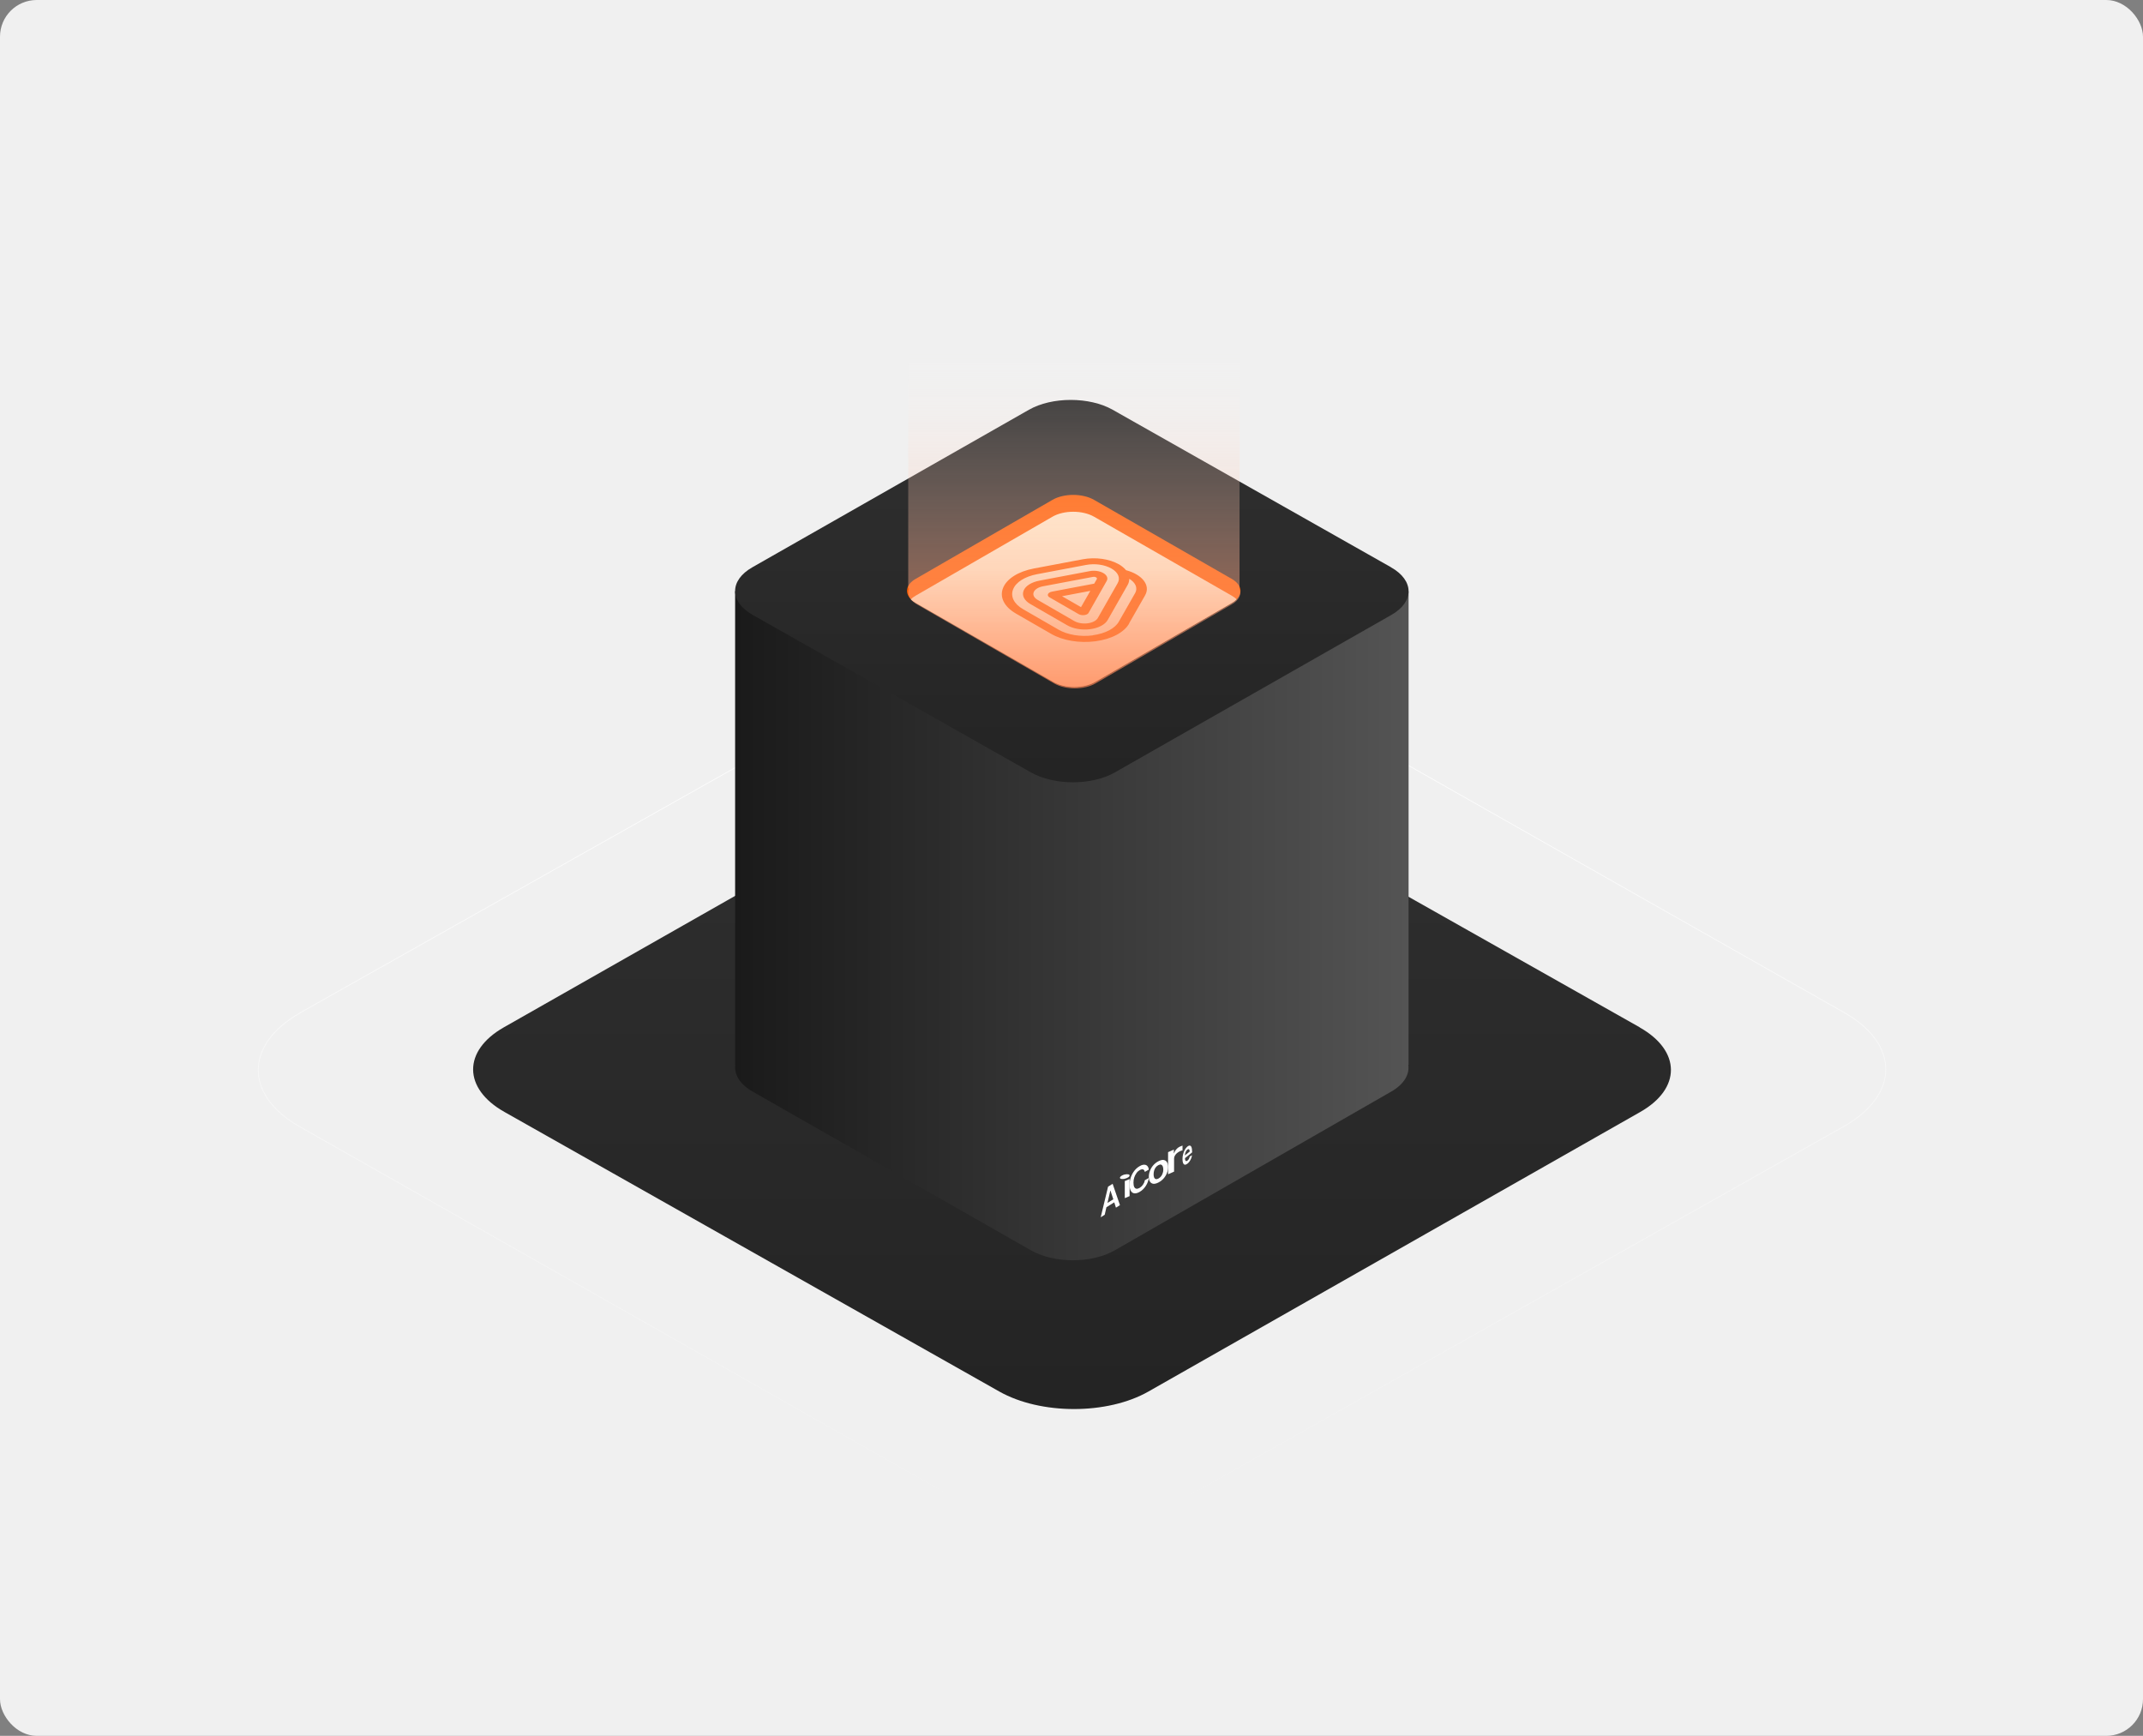 <svg width="584" height="473" viewBox="0 0 584 473" fill="none" xmlns="http://www.w3.org/2000/svg">
<rect x="0" y="0" width="584" height="473" fill="#808080" stroke="none"/>
<rect width="584" height="473" rx="10.003" fill="#F0F0F0"/>
<path d="M81.921 275.892V275.935L81.87 275.964C74.227 280.274 70.408 285.895 70.375 291.494C70.342 297.093 74.095 302.714 81.693 307.024L263.868 410.318L263.868 410.318C271.444 414.627 281.411 416.785 291.401 416.785C301.391 416.785 311.391 414.627 319.034 410.317L502.404 306.981C510.047 302.67 513.867 297.049 513.9 291.45C513.933 285.851 510.18 280.23 502.581 275.92L320.406 172.627L320.406 172.627C312.83 168.317 302.863 166.16 292.873 166.16C282.884 166.16 272.883 168.317 265.241 172.627L265.192 172.54L265.241 172.627L81.921 275.892Z" stroke="url(#paint0_linear_1049_9036)" stroke-width="0.2"/>
<path d="M446.859 279.972C458.13 286.343 458.195 296.633 446.989 303.004L312.975 379.17C301.802 385.541 283.593 385.541 272.322 379.17L137.428 302.972C126.157 296.601 126.092 286.311 137.298 279.94L271.312 203.774C282.485 197.403 300.694 197.403 311.965 203.774L446.859 279.94V279.972Z" fill="url(#paint1_linear_1049_9036)"/>
<path d="M383.84 161.071H200.33V290.162H200.385C200.037 292.767 201.594 295.445 205.092 297.435L280.94 340.694C287.277 344.313 297.498 344.313 303.798 340.694L379.151 297.435C382.632 295.445 384.152 292.767 383.785 290.162H383.859V161.071H383.84Z" fill="url(#paint2_linear_1049_9036)"/>
<path d="M379.083 154.592C385.42 158.182 385.457 163.978 379.156 167.567L303.807 210.475C297.525 214.064 287.287 214.064 280.95 210.475L205.106 167.549C198.769 163.96 198.732 158.164 205.033 154.575L280.382 111.666C286.664 108.077 296.902 108.077 303.239 111.666L379.083 154.575V154.592Z" fill="url(#paint3_linear_1049_9036)"/>
<path d="M301.96 323.372L299.961 331.69L301.055 331.003L301.516 328.961L303.651 327.624L304.112 329.072L305.205 328.385L303.207 322.573L301.943 323.372H301.96ZM301.806 327.772L302.575 324.449H302.626L303.395 326.788L301.823 327.772H301.806Z" fill="white"/>
<path d="M306.523 326.481L307.834 325.926V321.271L306.523 321.827V326.481Z" fill="white"/>
<path d="M306.517 320.023C306.17 320.102 305.862 320.245 305.592 320.418C305.322 320.592 305.207 320.75 305.207 320.924C305.207 321.098 305.322 321.193 305.592 321.241C305.862 321.288 306.17 321.272 306.517 321.193C306.864 321.114 307.173 320.972 307.443 320.814C307.713 320.64 307.828 320.466 307.828 320.308C307.828 320.15 307.713 320.039 307.443 319.992C307.173 319.944 306.864 319.96 306.517 320.039V320.023Z" fill="white"/>
<path d="M309.697 319.634C309.948 319.311 310.235 319.042 310.559 318.863C310.738 318.755 310.918 318.684 311.062 318.648C311.223 318.612 311.367 318.612 311.493 318.648C311.618 318.684 311.726 318.755 311.798 318.881C311.888 318.988 311.941 319.132 311.977 319.329L313.073 318.702C313.037 318.343 312.929 318.057 312.785 317.859C312.642 317.644 312.462 317.501 312.229 317.429C312.013 317.358 311.744 317.34 311.475 317.394C311.187 317.447 310.882 317.573 310.559 317.77C310.038 318.075 309.571 318.469 309.158 318.988C308.745 319.508 308.422 320.082 308.188 320.745C307.955 321.408 307.829 322.106 307.829 322.841C307.829 323.576 307.955 324.131 308.188 324.526C308.422 324.92 308.745 325.135 309.158 325.171C309.571 325.207 310.038 325.081 310.559 324.777C310.918 324.579 311.241 324.329 311.528 324.042C311.816 323.755 312.067 323.433 312.283 323.092C312.498 322.752 312.678 322.393 312.803 322.035C312.947 321.676 313.019 321.318 313.073 320.978L311.977 321.605C311.941 321.82 311.888 322.035 311.798 322.25C311.708 322.447 311.6 322.644 311.475 322.823C311.349 323.002 311.205 323.164 311.062 323.307C310.9 323.45 310.738 323.576 310.559 323.683C310.235 323.863 309.948 323.952 309.697 323.916C309.445 323.881 309.248 323.719 309.104 323.45C308.96 323.182 308.889 322.77 308.889 322.25C308.889 321.73 308.96 321.264 309.104 320.834C309.248 320.404 309.445 320.01 309.697 319.687V319.634Z" fill="white"/>
<path d="M317.085 316.068C316.688 316.029 316.225 316.146 315.697 316.42C315.168 316.694 314.705 317.046 314.309 317.497C313.912 317.947 313.603 318.436 313.405 318.984C313.185 319.532 313.075 320.08 313.075 320.667C313.075 321.234 313.185 321.685 313.405 322.017C313.626 322.33 313.934 322.526 314.309 322.565C314.683 322.604 315.168 322.487 315.697 322.213C316.225 321.939 316.688 321.587 317.085 321.137C317.481 320.686 317.79 320.197 317.988 319.669C318.208 319.121 318.318 318.573 318.318 317.986C318.318 317.418 318.208 316.968 317.988 316.635C317.768 316.303 317.481 316.127 317.085 316.087V316.068ZM316.864 319.63C316.776 319.962 316.622 320.256 316.424 320.51C316.225 320.765 315.983 320.98 315.697 321.137C315.41 321.293 315.146 321.332 314.947 321.274C314.749 321.215 314.617 321.058 314.507 320.843C314.419 320.608 314.375 320.334 314.375 320.002C314.375 319.669 314.419 319.317 314.507 319.003C314.595 318.671 314.749 318.377 314.947 318.103C315.146 317.829 315.388 317.634 315.697 317.477C316.005 317.32 316.225 317.281 316.424 317.36C316.622 317.418 316.754 317.575 316.864 317.81C316.952 318.044 317.018 318.318 317.018 318.671C317.018 319.023 316.974 319.336 316.864 319.669V319.63Z" fill="white"/>
<path d="M321.671 312.367C321.283 312.536 320.923 312.79 320.619 313.128C320.314 313.445 320.092 313.804 319.982 314.226H319.898V313.255L318.32 313.951V319.971L319.954 319.253V315.704C319.954 315.451 320.009 315.198 320.148 314.944C320.286 314.691 320.48 314.458 320.702 314.247C320.951 314.036 321.2 313.867 321.505 313.719C321.643 313.656 321.782 313.614 321.92 313.55C322.059 313.508 322.169 313.466 322.253 313.466V312.156C322.253 312.156 322.086 312.198 321.976 312.262C321.865 312.304 321.754 312.346 321.671 312.389V312.367Z" fill="white"/>
<path d="M324.848 313.666C324.848 313.273 324.815 312.958 324.747 312.738C324.68 312.501 324.59 312.344 324.466 312.25C324.353 312.155 324.207 312.14 324.061 312.171C323.903 312.202 323.746 312.297 323.577 312.439C323.307 312.659 323.082 312.942 322.879 313.304C322.677 313.666 322.53 314.059 322.418 314.5C322.305 314.941 322.249 315.381 322.249 315.853C322.249 316.326 322.305 316.688 322.418 316.939C322.53 317.191 322.688 317.333 322.89 317.364C323.093 317.38 323.341 317.286 323.622 317.065C323.836 316.892 324.027 316.688 324.196 316.436C324.365 316.2 324.5 315.932 324.612 315.649C324.725 315.366 324.792 315.082 324.837 314.783L324.218 315.177C324.184 315.334 324.151 315.476 324.094 315.602C324.038 315.728 323.971 315.853 323.892 315.964C323.813 316.074 323.723 316.168 323.633 316.231C323.487 316.341 323.363 316.404 323.262 316.389C323.16 316.389 323.07 316.294 323.014 316.168C322.958 316.027 322.924 315.838 322.924 315.586L324.871 314.012V313.682L324.848 313.666ZM322.902 314.846C322.902 314.673 322.935 314.484 322.98 314.295C323.037 314.075 323.115 313.886 323.217 313.697C323.318 313.509 323.442 313.367 323.577 313.257C323.701 313.162 323.813 313.115 323.903 313.131C324.004 313.131 324.072 313.21 324.128 313.32C324.184 313.43 324.207 313.587 324.207 313.792L322.89 314.846H322.902Z" fill="white"/>
<path d="M337 163.299C336.66 163.653 336.242 163.976 335.716 164.268L298.404 185.815C295.295 187.613 290.221 187.613 287.081 185.815L249.537 164.268C249.011 163.96 248.562 163.637 248.222 163.269C246.489 161.517 246.922 159.242 249.506 157.751L286.818 136.204C289.927 134.406 295.001 134.406 298.141 136.204L335.685 157.751C338.299 159.257 338.748 161.532 337 163.284V163.299Z" fill="#FF5D00"/>
<path d="M336.998 163.327C336.658 163.68 336.24 164.003 335.714 164.295L298.403 185.842C295.293 187.64 290.219 187.64 287.079 185.842L249.535 164.295C249.009 163.987 248.561 163.665 248.22 163.296C248.561 162.942 248.994 162.62 249.504 162.328L286.816 140.796C289.925 138.998 294.999 138.998 298.14 140.796L335.684 162.328C336.209 162.635 336.658 162.958 336.998 163.327Z" fill="url(#paint4_linear_1049_9036)"/>
<path d="M307.681 169.891L312.059 162.217C313.595 159.516 311.337 156.584 306.867 155.371C306.391 154.803 305.73 154.251 304.947 153.775H304.931C302.32 152.286 298.557 151.749 295.085 152.394L281.736 154.911C277.497 155.724 274.363 157.689 273.349 160.206C272.335 162.723 273.641 165.317 276.836 167.175L286.452 172.716C289.632 174.557 294.148 175.31 298.511 174.742C302.873 174.174 306.329 172.347 307.712 169.907L307.681 169.891ZM297.819 173.13C294.425 173.575 290.907 172.992 288.418 171.549L278.818 166.008C276.329 164.581 275.315 162.555 276.083 160.59C276.852 158.625 279.309 157.09 282.627 156.461L295.945 153.944C298.418 153.483 301.014 153.852 302.873 154.911H302.888C304.747 155.985 305.392 157.505 304.563 158.932L299.171 168.403C298.741 169.139 297.712 169.677 296.406 169.845C295.1 170.014 293.749 169.784 292.796 169.247L282.75 163.445C281.798 162.892 281.398 162.109 281.706 161.357C282.013 160.605 282.95 160.007 284.225 159.761L297.835 157.198C298.265 157.106 298.587 157.259 298.695 157.321C298.802 157.382 299.033 157.551 298.895 157.812L298.188 159.04L291.506 160.298L286.667 161.219C285.93 161.357 285.669 161.71 285.592 161.895C285.515 162.079 285.454 162.463 286.037 162.785L293.948 167.343C294.517 167.666 295.162 167.65 295.5 167.604C295.822 167.558 296.437 167.436 296.667 166.975L301.583 158.318C302.028 157.566 301.66 156.722 300.676 156.154C299.693 155.586 298.249 155.371 296.928 155.632L283.303 158.211C281.091 158.625 279.448 159.654 278.941 160.958C278.434 162.263 279.11 163.614 280.769 164.581L290.83 170.383C292.489 171.334 294.839 171.733 297.097 171.442C299.355 171.15 301.153 170.198 301.875 168.924L307.266 159.454C307.604 158.886 307.743 158.303 307.743 157.72C309.34 158.687 310.185 160.129 309.309 161.664L304.931 169.339C303.872 171.257 301.183 172.654 297.789 173.099L297.819 173.13ZM292.428 161.895L297.128 161.004L294.594 165.44L289.417 162.463L292.428 161.895Z" fill="#FF5D00"/>
<g style="mix-blend-mode:overlay">
<path d="M337.793 160.338V57.115H247.508V160.338H247.739C247.109 161.854 247.815 163.508 249.857 164.687L287.27 186.232C290.386 188.024 295.437 188.024 298.538 186.232L335.705 164.687C337.747 163.508 338.422 161.839 337.778 160.338H337.793Z" fill="url(#paint5_linear_1049_9036)"/>
</g>
<defs>
<linearGradient id="paint0_linear_1049_9036" x1="292.137" y1="166.06" x2="292.137" y2="416.885" gradientUnits="userSpaceOnUse">
<stop stop-color="white"/>
<stop offset="1" stop-color="white" stop-opacity="0"/>
</linearGradient>
<linearGradient id="paint1_linear_1049_9036" x1="292.143" y1="198.996" x2="292.143" y2="499.936" gradientUnits="userSpaceOnUse">
<stop stop-color="#303030"/>
<stop offset="1" stop-color="#1C1C1C"/>
</linearGradient>
<linearGradient id="paint2_linear_1049_9036" x1="200.33" y1="210.603" x2="383.847" y2="210.603" gradientUnits="userSpaceOnUse">
<stop stop-color="#1A1A1A"/>
<stop offset="1" stop-color="#545454"/>
</linearGradient>
<linearGradient id="paint3_linear_1049_9036" x1="292.094" y1="108.975" x2="292.094" y2="278.509" gradientUnits="userSpaceOnUse">
<stop stop-color="#303030"/>
<stop offset="1" stop-color="#1C1C1C"/>
</linearGradient>
<linearGradient id="paint4_linear_1049_9036" x1="292.617" y1="155.258" x2="292.617" y2="265.453" gradientUnits="userSpaceOnUse">
<stop stop-color="#FFF2D8"/>
<stop offset="1" stop-color="#FF4800"/>
</linearGradient>
<linearGradient id="paint5_linear_1049_9036" x1="292.766" y1="236.228" x2="292.766" y2="94.049" gradientUnits="userSpaceOnUse">
<stop stop-color="#FF4800"/>
<stop offset="1" stop-color="white" stop-opacity="0"/>
</linearGradient>
</defs>
</svg>
